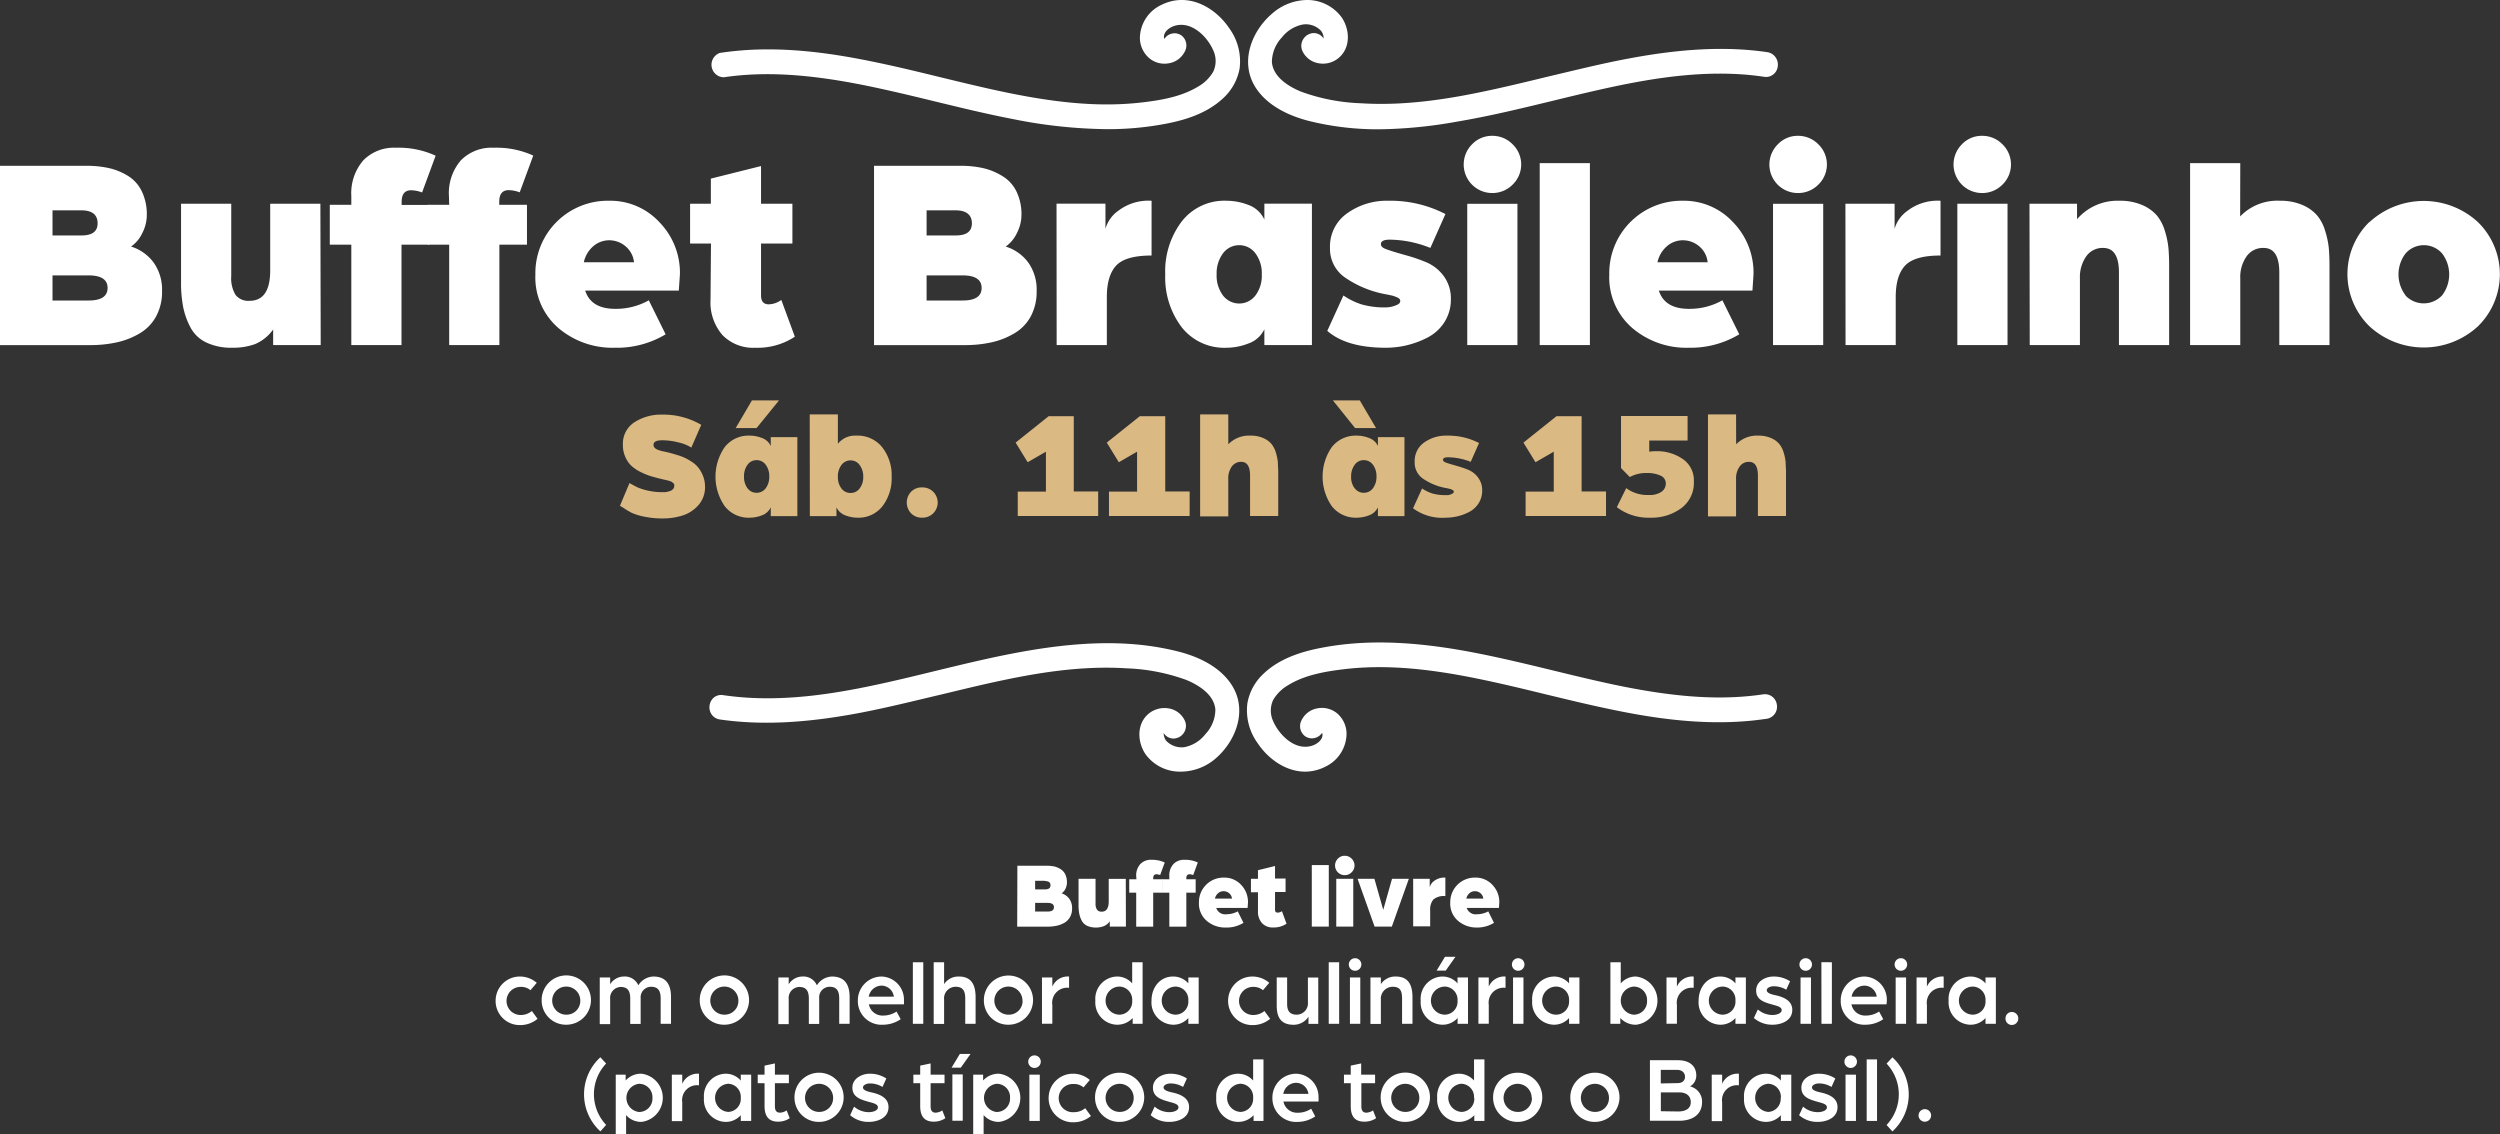 <svg xmlns="http://www.w3.org/2000/svg" viewBox="0 0 398.5 180.81">
  <rect x="0" y="0" width="398.5" height="180.81" fill="#333333" stroke="none"/>
  <defs>
    <style>
      .texto_3_svg__cls-1{fill:#fff}
    </style>
  </defs>
  <g id="texto_3_svg__Layer_2" data-name="Layer 2">
    <g id="texto_3_svg__Camada_1" data-name="Camada 1">
      <path d="M0 26.43h13.79a16.22 16.22 0 0 1 3.55.36 10 10 0 0 1 3 1.21 5.87 5.87 0 0 1 2.25 2.47 8.45 8.45 0 0 1 .81 3.85 6.3 6.3 0 0 1-.7 2.8 5.42 5.42 0 0 1-1.81 2.18 7.08 7.08 0 0 1 3.57 2.51 7.43 7.43 0 0 1 1.37 4.59 8.16 8.16 0 0 1-.93 4 7 7 0 0 1-2.55 2.69 12.34 12.34 0 0 1-3.64 1.46 19.43 19.43 0 0 1-4.38.46H0Zm13 7.1H8.37v4H13c1.71 0 2.56-.64 2.56-1.94s-.81-2.06-2.56-2.06ZM8.37 47.9h5.78c2 0 3-.68 3-2s-1-2-3-2H8.37ZM51.12 55h-7.58v-2.48a6.8 6.8 0 0 1-2.91 2.34 10.29 10.29 0 0 1-3.57.57 9.28 9.28 0 0 1-4.14-.82 5.48 5.48 0 0 1-2.52-2.35A11.93 11.93 0 0 1 29.21 49a20.35 20.35 0 0 1-.35-4V32.47h8V44a5.17 5.17 0 0 0 .68 3 2.57 2.57 0 0 0 2.23.95q3.3 0 3.3-4.85V32.47h8ZM56 31.24a8 8 0 0 1 1.92-5.69 6.83 6.83 0 0 1 5.22-2 14 14 0 0 1 6.3 1.27l-2.16 5.86a5 5 0 0 0-1.76-.35c-1 0-1.5.62-1.5 1.85v.49h4.41V39H64v16h-8V39h-3.43v-6.35H56Z" class="texto_3_svg__cls-1"/>
      <path d="M71.56 31.24a8 8 0 0 1 1.91-5.69 6.85 6.85 0 0 1 5.23-2A14.06 14.06 0 0 1 85 24.8l-2.16 5.86a5.09 5.09 0 0 0-1.76-.35c-1 0-1.5.62-1.5 1.85v.49H84V39h-4.4v16h-8V39h-3.4v-6.35h3.4ZM98 55.43a13.31 13.31 0 0 1-9-3.15 10.67 10.67 0 0 1-3.66-8.53A11.54 11.54 0 0 1 97.11 32a10.63 10.63 0 0 1 8 3.42 11.54 11.54 0 0 1 3.27 8.3l-.18 2.6H93.28q.93 2.91 4.8 2.91a10.71 10.71 0 0 0 5.34-1.36l2.68 5.42a15.07 15.07 0 0 1-8.1 2.14ZM94.51 39.3a4.65 4.65 0 0 0-1.45 2.51h8a3.79 3.79 0 0 0-1.3-2.51 4 4 0 0 0-2.67-1 3.87 3.87 0 0 0-2.58 1Zm18.82-.48H110v-6.35h3.31v-4l8-2v6h5v6.35h-5v8.28q0 1.41 1.23 1.41a3.53 3.53 0 0 0 2-.7l2.16 5.86a10.76 10.76 0 0 1-6.3 1.76 6.82 6.82 0 0 1-5.22-2 7.92 7.92 0 0 1-1.92-5.68Zm25.99-12.39h13.8a16.35 16.35 0 0 1 3.55.36 10.07 10.07 0 0 1 3 1.21 5.85 5.85 0 0 1 2.33 2.47 8.32 8.32 0 0 1 .82 3.85 6.31 6.31 0 0 1-.71 2.8 5.48 5.48 0 0 1-1.8 2.18 7.12 7.12 0 0 1 3.57 2.51 7.42 7.42 0 0 1 1.36 4.59 8.27 8.27 0 0 1-.92 4 7 7 0 0 1-2.56 2.69 12.39 12.39 0 0 1-3.63 1.46 19.46 19.46 0 0 1-4.39.46h-14.42Zm13.05 7.1h-4.67v4h4.67c1.7 0 2.55-.64 2.55-1.94s-.85-2.06-2.55-2.06ZM147.7 47.9h5.77c2 0 3-.68 3-2s-1-2-3-2h-5.77Zm20.71-15.43h7.8v4a5.25 5.25 0 0 1 2-2.84 7.93 7.93 0 0 1 5.35-1.63v8.73q-4.14 0-5.64 1.6c-1 1.08-1.49 2.76-1.49 5V55h-8Zm33.13 0h7.58V55h-7.58v-2.52a4.4 4.4 0 0 1-2.54 2.27 9.65 9.65 0 0 1-3.48.68 8.62 8.62 0 0 1-7.18-3.3 13.12 13.12 0 0 1-2.6-8.38 13.13 13.13 0 0 1 2.6-8.41 8.6 8.6 0 0 1 7.21-3.34 9.65 9.65 0 0 1 3.48.68 4.44 4.44 0 0 1 2.51 2.32Zm-6.61 14.61a3.25 3.25 0 0 0 5.2 0 5.25 5.25 0 0 0 1-3.33 5.32 5.32 0 0 0-1-3.35 3.22 3.22 0 0 0-5.2 0 5.38 5.38 0 0 0-1 3.35 5.3 5.3 0 0 0 1 3.33Zm19.21.02a11.16 11.16 0 0 0 2.93 1.43A13.38 13.38 0 0 0 221 49a6 6 0 0 0 .62-.07 4.2 4.2 0 0 0 1-.31c.39-.16.58-.37.58-.64a.48.48 0 0 0-.14-.35 1.15 1.15 0 0 0-.44-.26 4.08 4.08 0 0 0-.52-.2c-.15-.05-.41-.1-.78-.18l-.77-.15a16.63 16.63 0 0 1-6.28-2.69 5.56 5.56 0 0 1-2.27-4.63 6.45 6.45 0 0 1 2.74-5.52 10.78 10.78 0 0 1 6.54-2 19.07 19.07 0 0 1 9.12 2.12l-2.4 5.4a17.84 17.84 0 0 0-6.47-1.32c-.94 0-1.41.24-1.41.7s.38.67 1.14.93 1.69.54 2.78.84a27.65 27.65 0 0 1 3.28 1.12 6.7 6.7 0 0 1 2.8 2.2 6 6 0 0 1 1.15 3.68 6.68 6.68 0 0 1-1.06 3.73 7 7 0 0 1-2.73 2.44 14.79 14.79 0 0 1-3.33 1.22 14.58 14.58 0 0 1-3.24.37q-6.26 0-9.34-2.69ZM234.65 23a4.38 4.38 0 0 1 3.2-1.35 4.48 4.48 0 0 1 3.26 1.35 4.46 4.46 0 0 1 0 6.43 4.51 4.51 0 0 1-3.26 1.34 4.55 4.55 0 0 1-3.2-7.77Zm-.77 9.49h8V55h-8ZM245.43 26h8v29h-8Zm23.75 29.43a13.29 13.29 0 0 1-9-3.15 10.67 10.67 0 0 1-3.66-8.53A11.54 11.54 0 0 1 268.25 32a10.64 10.64 0 0 1 8 3.42 11.53 11.53 0 0 1 3.26 8.3l-.17 2.6h-14.92q.93 2.91 4.8 2.91a10.65 10.65 0 0 0 5.33-1.36l2.69 5.42a15.07 15.07 0 0 1-8.06 2.14Zm-3.53-16.13a4.65 4.65 0 0 0-1.45 2.51h8a3.79 3.79 0 0 0-1.3-2.51 4 4 0 0 0-2.67-1 3.85 3.85 0 0 0-2.58 1ZM283.39 23a4.34 4.34 0 0 1 3.19-1.35 4.48 4.48 0 0 1 3.26 1.35 4.46 4.46 0 0 1 0 6.43 4.51 4.51 0 0 1-3.26 1.34 4.54 4.54 0 0 1-3.19-7.77Zm-.77 9.49h8V55h-8Zm11.54-.02H302v4a5.28 5.28 0 0 1 2-2.83 7.93 7.93 0 0 1 5.32-1.64v8.73q-4.14 0-5.64 1.6t-1.5 5V55h-8ZM312.73 23a4.36 4.36 0 0 1 3.2-1.35 4.48 4.48 0 0 1 3.26 1.35 4.48 4.48 0 0 1 0 6.43 4.51 4.51 0 0 1-3.26 1.34 4.55 4.55 0 0 1-3.2-7.77Zm-.73 9.47h8V55h-8Zm11.5 0h7.58v2.47a8.52 8.52 0 0 1 6.79-2.94 8.78 8.78 0 0 1 3.59.68 6.48 6.48 0 0 1 2.34 1.66 7.06 7.06 0 0 1 1.28 2.46 13.69 13.69 0 0 1 .57 2.74c.07.82.11 1.77.11 2.86V55h-8V43.44q0-3.91-2.51-3.92a3.18 3.18 0 0 0-2.71 1.35 5.74 5.74 0 0 0-1 3.5V55h-8Zm33.58 2.03a8.22 8.22 0 0 1 6.35-2.5 8.78 8.78 0 0 1 3.59.68 6.43 6.43 0 0 1 2.33 1.66 6.9 6.9 0 0 1 1.28 2.46 13.77 13.77 0 0 1 .58 2.74c.07.82.11 1.77.11 2.86V55h-8V43.44c0-2.61-.83-3.92-2.51-3.92a3.19 3.19 0 0 0-2.71 1.35 5.74 5.74 0 0 0-1 3.5V55h-8V26h8Zm20.6.92a12.76 12.76 0 0 1 17.32 0A11.62 11.62 0 0 1 395 52a12.76 12.76 0 0 1-17.32 0 11.62 11.62 0 0 1 0-16.62Zm5.73 11.66a4 4 0 0 0 5.86 0 5.5 5.5 0 0 0 0-6.68 3.87 3.87 0 0 0-5.82 0 5.5 5.5 0 0 0 0 6.68Z" class="texto_3_svg__cls-1"/>
      <path d="M100.34 77c.55.31 1 .55 1.36.72a10.32 10.32 0 0 0 3.84.73h.52a4.79 4.79 0 0 0 .62-.14 1.22 1.22 0 0 0 .56-.31.66.66 0 0 0 .23-.5.87.87 0 0 0 0-.28.59.59 0 0 0-.18-.24l-.23-.17a1 1 0 0 0-.33-.14l-.35-.1-.4-.09-.39-.09c-.7-.16-1.32-.33-1.86-.49a11.85 11.85 0 0 1-1.67-.69 6.13 6.13 0 0 1-1.46-1 4.25 4.25 0 0 1-.94-1.41 4.57 4.57 0 0 1-.37-1.88 4.06 4.06 0 0 1 1.82-3.6 7.82 7.82 0 0 1 4.48-1.23 11.9 11.9 0 0 1 6.19 1.63l-1.58 3.62a6.63 6.63 0 0 0-2.06-.82 10.42 10.42 0 0 0-2.55-.34c-1 0-1.42.25-1.42.74s.47.78 1.42 1c.48.1.86.18 1.15.26s.7.19 1.23.36a8.22 8.22 0 0 1 1.32.5 10 10 0 0 1 1.17.7 3.93 3.93 0 0 1 1 1 5.07 5.07 0 0 1 .64 1.23 4.51 4.51 0 0 1 .28 1.57 4.31 4.31 0 0 1-1 2.92 5.61 5.61 0 0 1-2.52 1.69 10.3 10.3 0 0 1-3.25.49 13.8 13.8 0 0 1-2.88-.28 9.15 9.15 0 0 1-2-.6 10.22 10.22 0 0 1-1.28-.76l-.63-.38Zm22.52-7.32h4.24v12.59h-4.24v-1.4a2.48 2.48 0 0 1-1.4 1.27 5.49 5.49 0 0 1-1.95.38 4.81 4.81 0 0 1-4-1.85 8.28 8.28 0 0 1 0-9.39 4.8 4.8 0 0 1 4-1.84 5.28 5.28 0 0 1 1.95.38 2.41 2.41 0 0 1 1.4 1.27Zm-3-5.86h4.32l-3.58 4.41h-3.33Zm-.71 14a1.75 1.75 0 0 0 1.45.73 1.77 1.77 0 0 0 1.46-.73 3 3 0 0 0 .56-1.86 3 3 0 0 0-.56-1.87 1.75 1.75 0 0 0-1.46-.74 1.73 1.73 0 0 0-1.45.74 3 3 0 0 0-.55 1.91 2.91 2.91 0 0 0 .57 1.85Zm9.92-11.76h4.49v4.68a3.49 3.49 0 0 1 2.95-1.3 5 5 0 0 1 4.12 1.86 7.23 7.23 0 0 1 1.5 4.69 7.32 7.32 0 0 1-1.45 4.68 4.84 4.84 0 0 1-4 1.85 5.49 5.49 0 0 1-1.95-.38 2.51 2.51 0 0 1-1.4-1.27v1.4h-4.24Zm5.05 11.79a1.77 1.77 0 0 0 1.46.73 1.75 1.75 0 0 0 1.45-.73 2.91 2.91 0 0 0 .57-1.85 3 3 0 0 0-.57-1.87 1.73 1.73 0 0 0-1.45-.74 1.75 1.75 0 0 0-1.46.74 3 3 0 0 0-.56 1.87 2.9 2.9 0 0 0 .56 1.85Zm11.11.53a2.38 2.38 0 0 1 1.75-.69 2.44 2.44 0 0 1 1.78.7 2.43 2.43 0 0 1 0 3.43 2.44 2.44 0 0 1-1.78.7 2.38 2.38 0 0 1-1.75-.69 2.5 2.5 0 0 1 0-3.45Zm17-.02h4.49V72l-2.91 1.68-1.92-3.13 5.27-4.21h4v12h3.89v3.91h-12.82Zm14.54 0h4.48V72l-2.91 1.68-1.92-3.13 5.27-4.21h4.05v12h3.89v3.91h-12.86Zm19.02-7.54a4.59 4.59 0 0 1 3.55-1.38 4.73 4.73 0 0 1 2 .38 3.51 3.51 0 0 1 1.31.92 4.08 4.08 0 0 1 .72 1.38 8.39 8.39 0 0 1 .32 1.53c0 .46.06 1 .06 1.6v7h-4.49v-6.43c0-1.46-.47-2.2-1.4-2.2a1.78 1.78 0 0 0-1.52.76 3.21 3.21 0 0 0-.55 2v5.93h-4.49V66.06h4.49Zm23.85-1.14h4.23v12.59h-4.23v-1.4a2.5 2.5 0 0 1-1.41 1.27 5.49 5.49 0 0 1-1.95.38 4.83 4.83 0 0 1-4-1.85 8.28 8.28 0 0 1 0-9.39 4.83 4.83 0 0 1 4-1.84 5.28 5.28 0 0 1 1.95.38 2.43 2.43 0 0 1 1.41 1.27Zm-7.18-5.86h4.29l2.59 4.41H216Zm3.48 14a1.75 1.75 0 0 0 1.45.73 1.77 1.77 0 0 0 1.46-.73 3 3 0 0 0 .56-1.86 3 3 0 0 0-.56-1.87 1.75 1.75 0 0 0-1.46-.74 1.73 1.73 0 0 0-1.45.74 3 3 0 0 0-.57 1.87 2.91 2.91 0 0 0 .57 1.89Zm10.74.04a6.36 6.36 0 0 0 1.64.8 7.2 7.2 0 0 0 2.18.26h.34a2.63 2.63 0 0 0 .57-.18c.21-.09.32-.21.32-.35a.26.26 0 0 0-.07-.2.78.78 0 0 0-.25-.15 1.83 1.83 0 0 0-.29-.11l-.44-.1-.43-.08a9.42 9.42 0 0 1-3.51-1.51 3.09 3.09 0 0 1-1.24-2.59 3.6 3.6 0 0 1 1.5-3.11 6 6 0 0 1 3.66-1.1 10.66 10.66 0 0 1 5.1 1.18l-1.33 3a10 10 0 0 0-3.62-.73c-.53 0-.79.13-.79.39s.21.37.64.52 1 .3 1.55.47a15.32 15.32 0 0 1 1.84.62 3.67 3.67 0 0 1 1.56 1.24 3.28 3.28 0 0 1 .65 2.05 3.69 3.69 0 0 1-.6 2.09 3.9 3.9 0 0 1-1.52 1.36 8.08 8.08 0 0 1-1.86.68 8.2 8.2 0 0 1-1.82.21 7.78 7.78 0 0 1-5.22-1.5Zm16.5.5h4.49V72l-2.91 1.68-1.92-3.13 5.27-4.21h4v12H256v3.91h-12.82Zm16.04-.55a5.66 5.66 0 0 0 3.58 1.09 3.36 3.36 0 0 0 2.06-.52 1.6 1.6 0 0 0 .67-1.33 1.33 1.33 0 0 0-.83-1.23 5 5 0 0 0-2.22-.42 5.35 5.35 0 0 0-2.69.64l-1.4-1.43v-8.3H269v3.91h-6.11V72a6.5 6.5 0 0 1 1.18-.08 7.14 7.14 0 0 1 4.18 1.26 4.09 4.09 0 0 1 1.75 3.57 5 5 0 0 1-2 4.25 8 8 0 0 1-5 1.52 8.3 8.3 0 0 1-5.28-1.68Zm17.52-6.99a4.62 4.62 0 0 1 3.55-1.38 4.81 4.81 0 0 1 2 .38 3.47 3.47 0 0 1 1.3.92 3.76 3.76 0 0 1 .72 1.38 7.62 7.62 0 0 1 .32 1.53c0 .46.06 1 .06 1.6v7h-4.48v-6.43c0-1.46-.47-2.2-1.41-2.2a1.76 1.76 0 0 0-1.51.76 3.21 3.21 0 0 0-.56 2v5.93h-4.48V66.06h4.48Z" style="fill:#dab983"/>
      <path d="M162.17 138h4.67a6.29 6.29 0 0 1 1.2.11 3.39 3.39 0 0 1 1 .42 2 2 0 0 1 .76.83 2.9 2.9 0 0 1 .27 1.3 2.24 2.24 0 0 1-.23 1 1.91 1.91 0 0 1-.62.74 2.38 2.38 0 0 1 1.21.85 2.48 2.48 0 0 1 .46 1.55 2.75 2.75 0 0 1-.31 1.35 2.5 2.5 0 0 1-.86.91 4.17 4.17 0 0 1-1.23.49 7 7 0 0 1-1.49.16h-4.86Zm4.41 2.4H165v1.37h1.58q.87 0 .87-.66c0-.44-.29-.67-.87-.67Zm-1.58 4.9h2c.67 0 1-.23 1-.69s-.34-.69-1-.69h-2Zm14.47 2.4h-2.57v-.84a2.27 2.27 0 0 1-1 .79 3.45 3.45 0 0 1-1.21.2 3.26 3.26 0 0 1-1.4-.28 1.84 1.84 0 0 1-.85-.8 3.92 3.92 0 0 1-.4-1.1 6.74 6.74 0 0 1-.12-1.34v-4.25h2.71V144a1.77 1.77 0 0 0 .23 1 .89.89 0 0 0 .76.32c.74 0 1.11-.55 1.11-1.64v-3.59h2.72Zm1.64-8.04a2.69 2.69 0 0 1 .65-1.92 2.3 2.3 0 0 1 1.76-.69 4.88 4.88 0 0 1 2.14.43l-.73 2a1.69 1.69 0 0 0-.6-.12c-.34 0-.51.21-.51.62v.17h1.49v2.14h-1.49v5.42h-2.71v-5.42H180v-2.14h1.15Z" class="texto_3_svg__cls-1"/>
      <path d="M186.39 139.66a2.64 2.64 0 0 1 .65-1.92 2.3 2.3 0 0 1 1.76-.69 4.81 4.81 0 0 1 2.13.43l-.73 2a1.59 1.59 0 0 0-.59-.12c-.34 0-.51.21-.51.62v.17h1.49v2.14h-1.49v5.42h-2.71v-5.42h-1.15v-2.14h1.15Zm8.96 8.19a4.48 4.48 0 0 1-3-1.07 3.6 3.6 0 0 1-1.24-2.89 3.91 3.91 0 0 1 4-4 3.61 3.61 0 0 1 2.72 1.15 3.94 3.94 0 0 1 1.1 2.81l-.06.88h-5a1.49 1.49 0 0 0 1.62 1 3.72 3.72 0 0 0 1.81-.46l.91 1.83a5.1 5.1 0 0 1-2.86.75Zm-1.2-5.46a1.61 1.61 0 0 0-.49.85h2.72a1.29 1.29 0 0 0-.44-.85 1.36 1.36 0 0 0-.91-.33 1.3 1.3 0 0 0-.88.33Zm6.37-.16h-1.12v-2.15h1.12v-1.37l2.72-.67v2h1.68v2.15h-1.68V145c0 .32.14.47.41.47a1.19 1.19 0 0 0 .69-.23l.73 2a3.62 3.62 0 0 1-2.13.6 2.3 2.3 0 0 1-1.77-.69 2.7 2.7 0 0 1-.65-1.92Zm8.58-4.34h2.71v9.81h-2.71Zm4.16-1.02a1.48 1.48 0 0 1 1.08-.46 1.51 1.51 0 0 1 1.11.46 1.51 1.51 0 0 1 0 2.17 1.51 1.51 0 0 1-1.11.46 1.54 1.54 0 0 1-1.08-2.63Zm-.26 3.21h2.71v7.62H213Zm3.4 0h2.68l1.41 4.95 1.4-4.95h2.68l-2.71 7.62h-2.75Zm8.86 0h2.64v1.35a1.84 1.84 0 0 1 .69-1 2.69 2.69 0 0 1 1.8-.54v2.95a2.59 2.59 0 0 0-1.91.54 2.46 2.46 0 0 0-.51 1.71v2.57h-2.71Zm10.15 7.77a4.51 4.51 0 0 1-3-1.07 3.6 3.6 0 0 1-1.24-2.89 3.91 3.91 0 0 1 4-4 3.59 3.59 0 0 1 2.71 1.15 3.91 3.91 0 0 1 1.11 2.81l-.06.88h-5.13a1.49 1.49 0 0 0 1.63 1 3.71 3.71 0 0 0 1.8-.46l.91 1.83a5.08 5.08 0 0 1-2.73.75Zm-1.19-5.46a1.55 1.55 0 0 0-.49.85h2.71a1.29 1.29 0 0 0-.44-.85 1.32 1.32 0 0 0-.9-.33 1.28 1.28 0 0 0-.88.33ZM79 159.51a3.86 3.86 0 0 1 3.92-3.85 4.1 4.1 0 0 1 2.64 1l-1 1.18a2.3 2.3 0 0 0-1.58-.53 2.24 2.24 0 1 0 0 4.48 2.72 2.72 0 0 0 1.8-.64l.91 1.25a4.29 4.29 0 0 1-2.79 1 3.85 3.85 0 0 1-3.9-3.89Zm7.34 0a3.93 3.93 0 1 1 3.93 3.83 3.87 3.87 0 0 1-3.93-3.83Zm6.16 0a2.24 2.24 0 1 0-2.23 2.23 2.19 2.19 0 0 0 2.23-2.23Zm3.1-3.7h1.66v1.09a2.57 2.57 0 0 1 2.16-1.24 2.34 2.34 0 0 1 2.33 1.4 2.93 2.93 0 0 1 2.41-1.4c1.94 0 2.8 1.19 2.8 3.28v4.25h-1.65v-4c0-1-.22-1.9-1.52-1.9a1.68 1.68 0 0 0-1.67 1.83v4.1h-1.66v-4c0-1-.22-1.9-1.52-1.9a1.75 1.75 0 0 0-1.68 1.93v4H95.6Zm15.94 3.7a3.93 3.93 0 1 1 3.92 3.83 3.87 3.87 0 0 1-3.92-3.83Zm6.16 0a2.24 2.24 0 1 0-2.24 2.23 2.19 2.19 0 0 0 2.24-2.23Zm6.37-3.7h1.65v1.09a2.58 2.58 0 0 1 2.16-1.24 2.33 2.33 0 0 1 2.33 1.4 2.94 2.94 0 0 1 2.41-1.4c1.94 0 2.81 1.19 2.81 3.28v4.25h-1.66v-4c0-1-.22-1.9-1.52-1.9a1.68 1.68 0 0 0-1.67 1.83v4.1h-1.65v-4c0-1-.23-1.9-1.52-1.9a1.75 1.75 0 0 0-1.69 1.93v4h-1.65Zm12.67 3.7a3.8 3.8 0 0 1 3.8-3.85 3.68 3.68 0 0 1 3.55 3.79 6.16 6.16 0 0 1 0 .64h-5.59a2.2 2.2 0 0 0 2.29 1.79 3.83 3.83 0 0 0 2.12-.64l.66 1.22a5 5 0 0 1-2.81.88 3.77 3.77 0 0 1-4.02-3.83Zm5.74-.64a2 2 0 0 0-2-1.76 2.11 2.11 0 0 0-2 1.76Zm3.03-5.49h1.66v9.81h-1.66Zm3.32 0h1.66v3.49a2.71 2.71 0 0 1 2.37-1.21c1.94 0 2.65 1.27 2.65 3.3v4.23h-1.65v-4c0-1.2-.33-1.9-1.55-1.9a1.85 1.85 0 0 0-1.82 2.05v3.88h-1.66Zm8 6.13a3.92 3.92 0 1 1 3.92 3.83 3.86 3.86 0 0 1-3.92-3.83Zm6.15 0a2.24 2.24 0 1 0-2.23 2.23 2.18 2.18 0 0 0 2.25-2.23Zm3.11-3.7h1.65v1.46a2.67 2.67 0 0 1 2.67-1.61v1.8a2.39 2.39 0 0 0-2.67 2.72v3h-1.65Zm8.51 3.7a3.55 3.55 0 0 1 3.41-3.85 3.16 3.16 0 0 1 2.46 1.09v-3.37h1.66v9.81h-1.58v-.92a3.34 3.34 0 0 1-2.54 1.07 3.55 3.55 0 0 1-3.41-3.83Zm5.87 0a2.09 2.09 0 0 0-2-2.25 2.24 2.24 0 0 0 0 4.48 2.07 2.07 0 0 0 2-2.23Zm3.08 0c0-2.14 1.38-3.85 3.41-3.85a3.16 3.16 0 0 1 2.46 1.09v-.94h1.65v7.38h-1.65v-.92a3.18 3.18 0 0 1-2.46 1.07 3.55 3.55 0 0 1-3.41-3.83Zm5.87 0a2.09 2.09 0 0 0-2-2.25 2.24 2.24 0 0 0 0 4.48 2.07 2.07 0 0 0 2-2.23Zm6.34 0a3.86 3.86 0 0 1 3.92-3.85 4.1 4.1 0 0 1 2.64 1l-1 1.18a2.32 2.32 0 0 0-1.58-.53 2.24 2.24 0 1 0 0 4.48 2.75 2.75 0 0 0 1.81-.64l.91 1.25a4.29 4.29 0 0 1-2.79 1 3.85 3.85 0 0 1-3.91-3.89Zm7.75.79v-4.49h1.66v4.25c0 1.18.52 1.68 1.55 1.68a1.81 1.81 0 0 0 1.76-2v-3.92h1.65v7.38h-1.56v-1.13a2.82 2.82 0 0 1-2.37 1.28c-1.96-.01-2.69-1.11-2.69-3.05Zm8.29-6.92h1.66v9.81h-1.66Zm3.2.36a1 1 0 1 1 1 1 1 1 0 0 1-1-1Zm.18 2.07h1.65v7.38h-1.65Zm3.27 0h1.66v1.06a2.74 2.74 0 0 1 2.38-1.21c2 0 2.66 1.33 2.66 3.3v4.23h-1.66v-4c0-1.2-.27-1.9-1.5-1.9a1.9 1.9 0 0 0-1.88 2.07v3.86h-1.66Zm8.01 3.7a3.55 3.55 0 0 1 3.41-3.85 3.16 3.16 0 0 1 2.46 1.09v-.94H234v7.38h-1.66v-.92a3.18 3.18 0 0 1-2.46 1.07 3.55 3.55 0 0 1-3.42-3.83Zm5.87 0a2.09 2.09 0 0 0-2-2.25 2.24 2.24 0 0 0 0 4.48 2.07 2.07 0 0 0 2-2.23Zm-2-7H232l-1.55 2.2H229Zm5.33 3.3h1.65v1.46a2.68 2.68 0 0 1 2.67-1.61v1.8a2.39 2.39 0 0 0-2.67 2.72v3h-1.65Zm5.34-2.07a1 1 0 0 1 1-1 1 1 0 0 1 1 1 1 1 0 0 1-1 1 1 1 0 0 1-1-1Zm.18 2.07h1.66v7.38h-1.66Zm3.05 3.7a3.56 3.56 0 0 1 3.42-3.85 3.19 3.19 0 0 1 2.46 1.09v-.94h1.65v7.38h-1.65v-.92a3.21 3.21 0 0 1-2.46 1.07 3.56 3.56 0 0 1-3.42-3.83Zm5.88 0a2.09 2.09 0 0 0-2.05-2.25 2.24 2.24 0 0 0 0 4.48 2.08 2.08 0 0 0 2.05-2.23Zm8.17 2.76v.92h-1.58v-9.81h1.65v3.37a3.16 3.16 0 0 1 2.46-1.09 3.87 3.87 0 0 1 0 7.68 3.3 3.3 0 0 1-2.53-1.07Zm4.26-2.76a2.12 2.12 0 0 0-2.15-2.25 2.25 2.25 0 0 0 0 4.48 2.11 2.11 0 0 0 2.15-2.23Zm3.1-3.7h1.66v1.46a2.67 2.67 0 0 1 2.67-1.61v1.8a2.39 2.39 0 0 0-2.67 2.72v3h-1.66Zm5.12 3.7c0-2.14 1.38-3.85 3.41-3.85a3.16 3.16 0 0 1 2.46 1.09v-.94h1.66v7.38h-1.66v-.92a3.18 3.18 0 0 1-2.46 1.07 3.55 3.55 0 0 1-3.41-3.83Zm5.87 0a2.09 2.09 0 0 0-2-2.25 2.24 2.24 0 0 0 0 4.48 2.07 2.07 0 0 0 2-2.23Zm2.94 2.76.63-1.36a3.58 3.58 0 0 0 2.34.88c.67 0 1.46-.26 1.46-.78s-.75-.67-1.48-.88c-1.4-.38-2.59-.8-2.59-2.25s1.47-2.22 2.77-2.22a4.74 4.74 0 0 1 2.64.76l-.61 1.34a3.93 3.93 0 0 0-2-.55c-.56 0-1.11.25-1.11.64s.61.63 1.27.76c1.37.3 2.8.85 2.8 2.37 0 1.73-1.77 2.36-3.14 2.36a4.44 4.44 0 0 1-2.98-1.07Zm7.26-8.53a1 1 0 1 1 1 1 1 1 0 0 1-1-1Zm.18 2.07h1.66v7.38H287Zm3.32-2.43H292v9.81h-1.66Zm3.08 6.13a3.8 3.8 0 0 1 3.8-3.85 3.68 3.68 0 0 1 3.55 3.79 5 5 0 0 1-.05.64h-5.59a2.21 2.21 0 0 0 2.3 1.79 3.8 3.8 0 0 0 2.11-.64l.66 1.22a5 5 0 0 1-2.8.88 3.77 3.77 0 0 1-3.98-3.83Zm5.74-.64a2 2 0 0 0-2-1.76 2.09 2.09 0 0 0-2 1.76Zm2.85-5.13a1 1 0 0 1 1-1 1 1 0 0 1 1 1 1 1 0 0 1-1 1 1 1 0 0 1-1-1Zm.17 2.07h1.66v7.38h-1.66Zm3.33 0h1.65v1.46a2.68 2.68 0 0 1 2.67-1.61v1.8a2.39 2.39 0 0 0-2.67 2.72v3h-1.65Zm5.11 3.7a3.56 3.56 0 0 1 3.42-3.85 3.16 3.16 0 0 1 2.46 1.09v-.94h1.65v7.38h-1.65v-.92a3.18 3.18 0 0 1-2.46 1.07 3.56 3.56 0 0 1-3.42-3.83Zm5.88 0a2.09 2.09 0 0 0-2-2.25 2.24 2.24 0 0 0 0 4.48 2.07 2.07 0 0 0 2-2.23Zm3.19 2.8a1 1 0 0 1 1-1 1 1 0 1 1 0 2.07 1 1 0 0 1-1-1.07ZM95.7 180.34a8 8 0 0 1 0-11.81l.92 1a7.11 7.11 0 0 0 0 9.78Zm2.45-9.04h1.58v.93a3.27 3.27 0 0 1 2.53-1.08 3.87 3.87 0 0 1 0 7.68 3.16 3.16 0 0 1-2.46-1.09v3.07h-1.65ZM104 175a2.12 2.12 0 0 0-2.15-2.24 2.26 2.26 0 0 0 0 4.49A2.13 2.13 0 0 0 104 175Zm3.09-3.7h1.66v1.46a2.67 2.67 0 0 1 2.67-1.61V173a2.38 2.38 0 0 0-2.67 2.71v3h-1.66Zm5.12 3.7a3.55 3.55 0 0 1 3.41-3.85 3.19 3.19 0 0 1 2.46 1.09v-.94h1.66v7.38h-1.66v-.92a3.18 3.18 0 0 1-2.46 1.07 3.54 3.54 0 0 1-3.41-3.83Zm5.87 0a2.09 2.09 0 0 0-2-2.25 2.25 2.25 0 0 0 0 4.49 2.08 2.08 0 0 0 2-2.24Zm3.79 1.31v-3.65h-1.09v-1.36h1.09v-1.44l1.65-.35v1.79h2.23v1.36h-2.23v3.7c0 .79.38 1 .79 1a2 2 0 0 0 1.08-.36l.49 1.24a3.21 3.21 0 0 1-1.77.55c-1.51.04-2.24-.79-2.24-2.48Zm4.77-1.31a3.92 3.92 0 1 1 3.92 3.83 3.86 3.86 0 0 1-3.92-3.83Zm6.16 0a2.24 2.24 0 1 0-2.24 2.24 2.19 2.19 0 0 0 2.24-2.24Zm2.71 2.76.63-1.36a3.62 3.62 0 0 0 2.34.88c.67 0 1.46-.25 1.46-.77s-.74-.68-1.48-.88c-1.4-.39-2.59-.81-2.59-2.26s1.48-2.22 2.77-2.22a4.77 4.77 0 0 1 2.64.76l-.61 1.35a3.84 3.84 0 0 0-2-.56c-.55 0-1.11.26-1.11.65s.62.62 1.27.76c1.37.29 2.8.85 2.8 2.37 0 1.73-1.77 2.35-3.14 2.35a4.41 4.41 0 0 1-2.98-1.07Zm11.17-1.45v-3.65h-1.09v-1.36h1.09v-1.44l1.66-.35v1.79h2.22v1.36h-2.22v3.7c0 .79.37 1 .79 1a2 2 0 0 0 1.07-.36l.49 1.24a3.21 3.21 0 0 1-1.77.55c-1.51.04-2.24-.79-2.24-2.48ZM153 168h1.7l-1.55 2.19h-1.47Zm-1.19 3.26h1.65v7.38h-1.65Zm3.32.04h1.58v.93a3.31 3.31 0 0 1 2.54-1.08 3.87 3.87 0 0 1 0 7.68 3.16 3.16 0 0 1-2.46-1.09v3.07h-1.66ZM161 175a2.12 2.12 0 0 0-2.15-2.24 2.26 2.26 0 0 0 0 4.49A2.13 2.13 0 0 0 161 175Zm2.9-5.77a1 1 0 0 1 1-1 1 1 0 1 1 0 2 1 1 0 0 1-1-1Zm.18 2.07h1.66v7.38h-1.66Zm3.07 3.7a3.87 3.87 0 0 1 3.92-3.85 4 4 0 0 1 2.64 1l-1 1.18a2.26 2.26 0 0 0-1.58-.54 2.25 2.25 0 1 0 .05 4.49 2.72 2.72 0 0 0 1.8-.64l.91 1.25a4.3 4.3 0 0 1-2.79 1 3.85 3.85 0 0 1-3.95-3.89Zm7.4 0a3.92 3.92 0 1 1 3.92 3.83 3.86 3.86 0 0 1-3.92-3.83Zm6.16 0a2.24 2.24 0 1 0-2.24 2.24 2.19 2.19 0 0 0 2.24-2.24Zm2.71 2.76.63-1.36a3.58 3.58 0 0 0 2.34.88c.67 0 1.46-.25 1.46-.77s-.75-.68-1.48-.88c-1.4-.39-2.59-.81-2.59-2.26s1.47-2.22 2.77-2.22a4.82 4.82 0 0 1 2.64.76l-.61 1.35a3.84 3.84 0 0 0-2-.56c-.56 0-1.11.26-1.11.65s.61.62 1.27.76c1.37.29 2.8.85 2.8 2.37 0 1.73-1.77 2.35-3.14 2.35a4.39 4.39 0 0 1-2.98-1.07Zm10.45-2.76a3.56 3.56 0 0 1 3.42-3.85 3.19 3.19 0 0 1 2.46 1.09v-3.37h1.65v9.81h-1.58v-.92a3.31 3.31 0 0 1-2.53 1.07 3.55 3.55 0 0 1-3.42-3.83Zm5.88 0a2.09 2.09 0 0 0-2.05-2.25 2.25 2.25 0 0 0 0 4.49 2.08 2.08 0 0 0 2.05-2.24Zm3.07 0a3.8 3.8 0 0 1 3.8-3.85 3.68 3.68 0 0 1 3.55 3.79 5 5 0 0 1 0 .64h-5.59a2.21 2.21 0 0 0 2.3 1.79 3.78 3.78 0 0 0 2.12-.64l.65 1.22a5 5 0 0 1-2.8.88 3.77 3.77 0 0 1-4.03-3.83Zm5.74-.64a2 2 0 0 0-2-1.76 2.1 2.1 0 0 0-2 1.76Zm6.75 1.95v-3.65h-1.08v-1.36h1.08v-1.44l1.66-.35v1.79h2.22v1.36H217v3.7c0 .79.37 1 .79 1a2 2 0 0 0 1.07-.36l.49 1.24a3.21 3.21 0 0 1-1.77.55c-1.58.04-2.27-.79-2.27-2.48Zm4.77-1.31a3.93 3.93 0 1 1 3.93 3.83 3.87 3.87 0 0 1-3.93-3.83Zm6.16 0a2.24 2.24 0 1 0-2.23 2.24 2.19 2.19 0 0 0 2.23-2.24Zm2.85 0a3.56 3.56 0 0 1 3.41-3.85 3.19 3.19 0 0 1 2.46 1.09v-3.37h1.66v9.81H235v-.92a3.34 3.34 0 0 1-2.54 1.07 3.55 3.55 0 0 1-3.37-3.83Zm5.87 0a2.09 2.09 0 0 0-2-2.25 2.25 2.25 0 0 0 0 4.49A2.08 2.08 0 0 0 235 175Zm3.04 0a3.92 3.92 0 1 1 3.92 3.83A3.86 3.86 0 0 1 238 175Zm6.15 0a2.24 2.24 0 1 0-2.23 2.24 2.18 2.18 0 0 0 2.27-2.24Zm6.16 0a3.92 3.92 0 1 1 3.92 3.83 3.86 3.86 0 0 1-3.92-3.83Zm6.16 0a2.24 2.24 0 1 0-2.24 2.24 2.19 2.19 0 0 0 2.24-2.24Zm6.53-6h4.5c1.59 0 2.89.75 2.89 2.45a2 2 0 0 1-1 1.73 2.46 2.46 0 0 1 1.92 2.47c0 2-1.5 3-3.67 3H263Zm4.41 3.65c.75 0 1.18-.4 1.18-1s-.42-1.11-1.25-1.11h-2.61v2.16Zm.1 4.52c1.21 0 2-.49 2-1.49s-.72-1.55-1.82-1.55h-2.95v3Zm5.34-5.87h1.66v1.46a2.67 2.67 0 0 1 2.67-1.61V173a2.38 2.38 0 0 0-2.67 2.71v3h-1.66ZM278 175a3.55 3.55 0 0 1 3.41-3.85 3.19 3.19 0 0 1 2.46 1.09v-.94h1.66v7.38h-1.66v-.92a3.18 3.18 0 0 1-2.46 1.07A3.54 3.54 0 0 1 278 175Zm5.87 0a2.09 2.09 0 0 0-2-2.25 2.25 2.25 0 0 0 0 4.49 2.08 2.08 0 0 0 1.97-2.24Zm2.91 2.76.63-1.36a3.58 3.58 0 0 0 2.34.88c.67 0 1.46-.25 1.46-.77s-.75-.68-1.48-.88c-1.4-.39-2.59-.81-2.59-2.26s1.47-2.22 2.77-2.22a4.82 4.82 0 0 1 2.64.76l-.61 1.35a3.84 3.84 0 0 0-2-.56c-.56 0-1.11.26-1.11.65s.61.62 1.27.76c1.37.29 2.8.85 2.8 2.37 0 1.73-1.77 2.35-3.14 2.35a4.39 4.39 0 0 1-2.98-1.07Zm7.22-8.53a1 1 0 1 1 1 1 1 1 0 0 1-1-1Zm.18 2.07h1.66v7.38h-1.66Zm3.37-2.43h1.65v9.81h-1.65Zm3.17 10.45a7.11 7.11 0 0 0 0-9.78l.93-1a8 8 0 0 1 0 11.81Zm5.1-1.52a1 1 0 1 1 1 1 1 1 0 0 1-1-1ZM176.51 20.59a79.32 79.32 0 0 1-15-1.6c-4.21-.81-8.43-1.84-12.51-2.83-3.53-.86-7.18-1.74-10.78-2.48-9.31-1.9-16.37-2.32-22.87-1.36a2 2 0 0 1-.59-3.89c1-.14 1.85-.25 2.72-.33 8.12-.77 16 .56 22 1.8 3.53.73 7.07 1.59 10.5 2.43 3.64.88 7.4 1.8 11.12 2.55 8.48 1.71 14.95 2.15 21 1.44 3.06-.36 6.25-.92 8.86-2.51a6.45 6.45 0 0 0 2.43-2.38 4 4 0 0 0 0-3.41c-.92-2.13-3.43-4.74-6.17-3.9-.88.27-1.76 1-1.68 1.84 0 0 0 .18.08.22a1.85 1.85 0 0 1 1.13-.81 1.89 1.89 0 0 1 1.57.28 2 2 0 0 1 .56 2.52 3.46 3.46 0 0 1-2.59 1.92 3.76 3.76 0 0 1-3.08-.8 4.3 4.3 0 0 1-1.51-3.23 5.91 5.91 0 0 1 3.49-5.31c4.28-2.08 8.57.49 10.75 3.75a8.94 8.94 0 0 1 1.65 6.44 8.5 8.5 0 0 1-2.6 4.7c-2.87 2.7-6.79 3.68-9.9 4.22a49 49 0 0 1-8.58.73Zm43.42.02a45.61 45.61 0 0 1-11.25-1.32c-2.9-.74-6.77-2.31-8.72-5.64-2.31-4-.36-8.75 2.77-11.44A8.57 8.57 0 0 1 208.47 0a6.79 6.79 0 0 1 5.37 2.74c1.33 1.91 1.52 4.87-.49 6.52a3.87 3.87 0 0 1-3.33.79 3.45 3.45 0 0 1-2.4-1.89 2 2 0 0 1 .17-2 2 2 0 0 1 1.79-.88 1.86 1.86 0 0 1 1.4.87 1.87 1.87 0 0 0-.41-1.24 3.32 3.32 0 0 0-2.92-1 5.61 5.61 0 0 0-3.33 2.07 5.79 5.79 0 0 0-1.58 3.9c.19 2.54 3 4.07 4.73 4.76a30.88 30.88 0 0 0 9.46 1.82c7.51.48 14.89-.84 21.13-2.21 2.84-.62 5.73-1.32 8.52-2 4.26-1 8.67-2.11 13.08-2.93 8.64-1.62 15.66-1.94 22.09-1a2 2 0 0 1 1.62 2.28 1.88 1.88 0 0 1-2.12 1.65c-.93-.14-1.85-.25-2.75-.33-8.08-.7-16.12.74-22.91 2.24-2.72.6-5.47 1.27-8.13 1.92-5 1.21-10.12 2.46-15.28 3.32a74.29 74.29 0 0 1-12.25 1.21ZM208.05 123c-3.11 0-5.93-2.06-7.56-4.51a8.91 8.91 0 0 1-1.65-6.43 8.43 8.43 0 0 1 2.6-4.7c2.87-2.71 6.8-3.68 9.9-4.23 6.74-1.19 14.23-.91 23.54.88 4.21.81 8.43 1.83 12.51 2.82 3.53.86 7.18 1.75 10.78 2.49 9.32 1.9 16.37 2.32 22.87 1.36a1.91 1.91 0 0 1 2.19 1.65 1.93 1.93 0 0 1-1.6 2.24c-1 .14-1.85.25-2.72.33-8.12.76-16.05-.56-22.05-1.81-3.53-.73-7.07-1.59-10.5-2.42-3.64-.89-7.4-1.8-11.12-2.55-8.48-1.72-15-2.16-21-1.45-3.06.37-6.25.92-8.86 2.52a6.51 6.51 0 0 0-2.43 2.37 4 4 0 0 0 0 3.41c.92 2.13 3.44 4.75 6.18 3.9.87-.27 1.75-1 1.67-1.83a.5.5 0 0 0-.07-.22 1.9 1.9 0 0 1-1.14.81 1.86 1.86 0 0 1-1.56-.28 2 2 0 0 1-.57-2.53 3.48 3.48 0 0 1 2.59-1.92 3.8 3.8 0 0 1 3.09.81 4.31 4.31 0 0 1 1.5 3.23 5.9 5.9 0 0 1-3.44 5.3 7.1 7.1 0 0 1-3.15.76Zm-19.87 0H188a6.78 6.78 0 0 1-5.37-2.73c-1.33-1.91-1.52-4.88.49-6.53a4 4 0 0 1 3.33-.79 3.44 3.44 0 0 1 2.4 1.9 2 2 0 0 1-.17 2 2 2 0 0 1-1.79.87 1.86 1.86 0 0 1-1.4-.87 2 2 0 0 0 .41 1.24 3.39 3.39 0 0 0 2.92 1 5.59 5.59 0 0 0 3.33-2.08 5.75 5.75 0 0 0 1.58-3.89c-.19-2.55-3-4.08-4.72-4.77a31 31 0 0 0-9.47-1.82c-7.51-.48-14.89.85-21.13 2.21-2.84.62-5.73 1.33-8.52 2-4.26 1-8.67 2.11-13.08 2.94-8.64 1.62-15.66 1.93-22.09 1a1.91 1.91 0 0 1-1.5-1.2 2.09 2.09 0 0 1 .29-2 1.82 1.82 0 0 1 1.72-.68c.93.14 1.85.24 2.74.32 8.08.71 16.12-.73 22.91-2.23 2.72-.6 5.47-1.27 8.13-1.92 5-1.21 10.12-2.46 15.28-3.32 9.34-1.56 16.8-1.5 23.51.2 2.9.73 6.77 2.31 8.72 5.64 2.32 4 .36 8.75-2.77 11.43a8.55 8.55 0 0 1-5.57 2.08Zm-.28-7.62Z" class="texto_3_svg__cls-1"/>
    </g>
  </g>
</svg>
